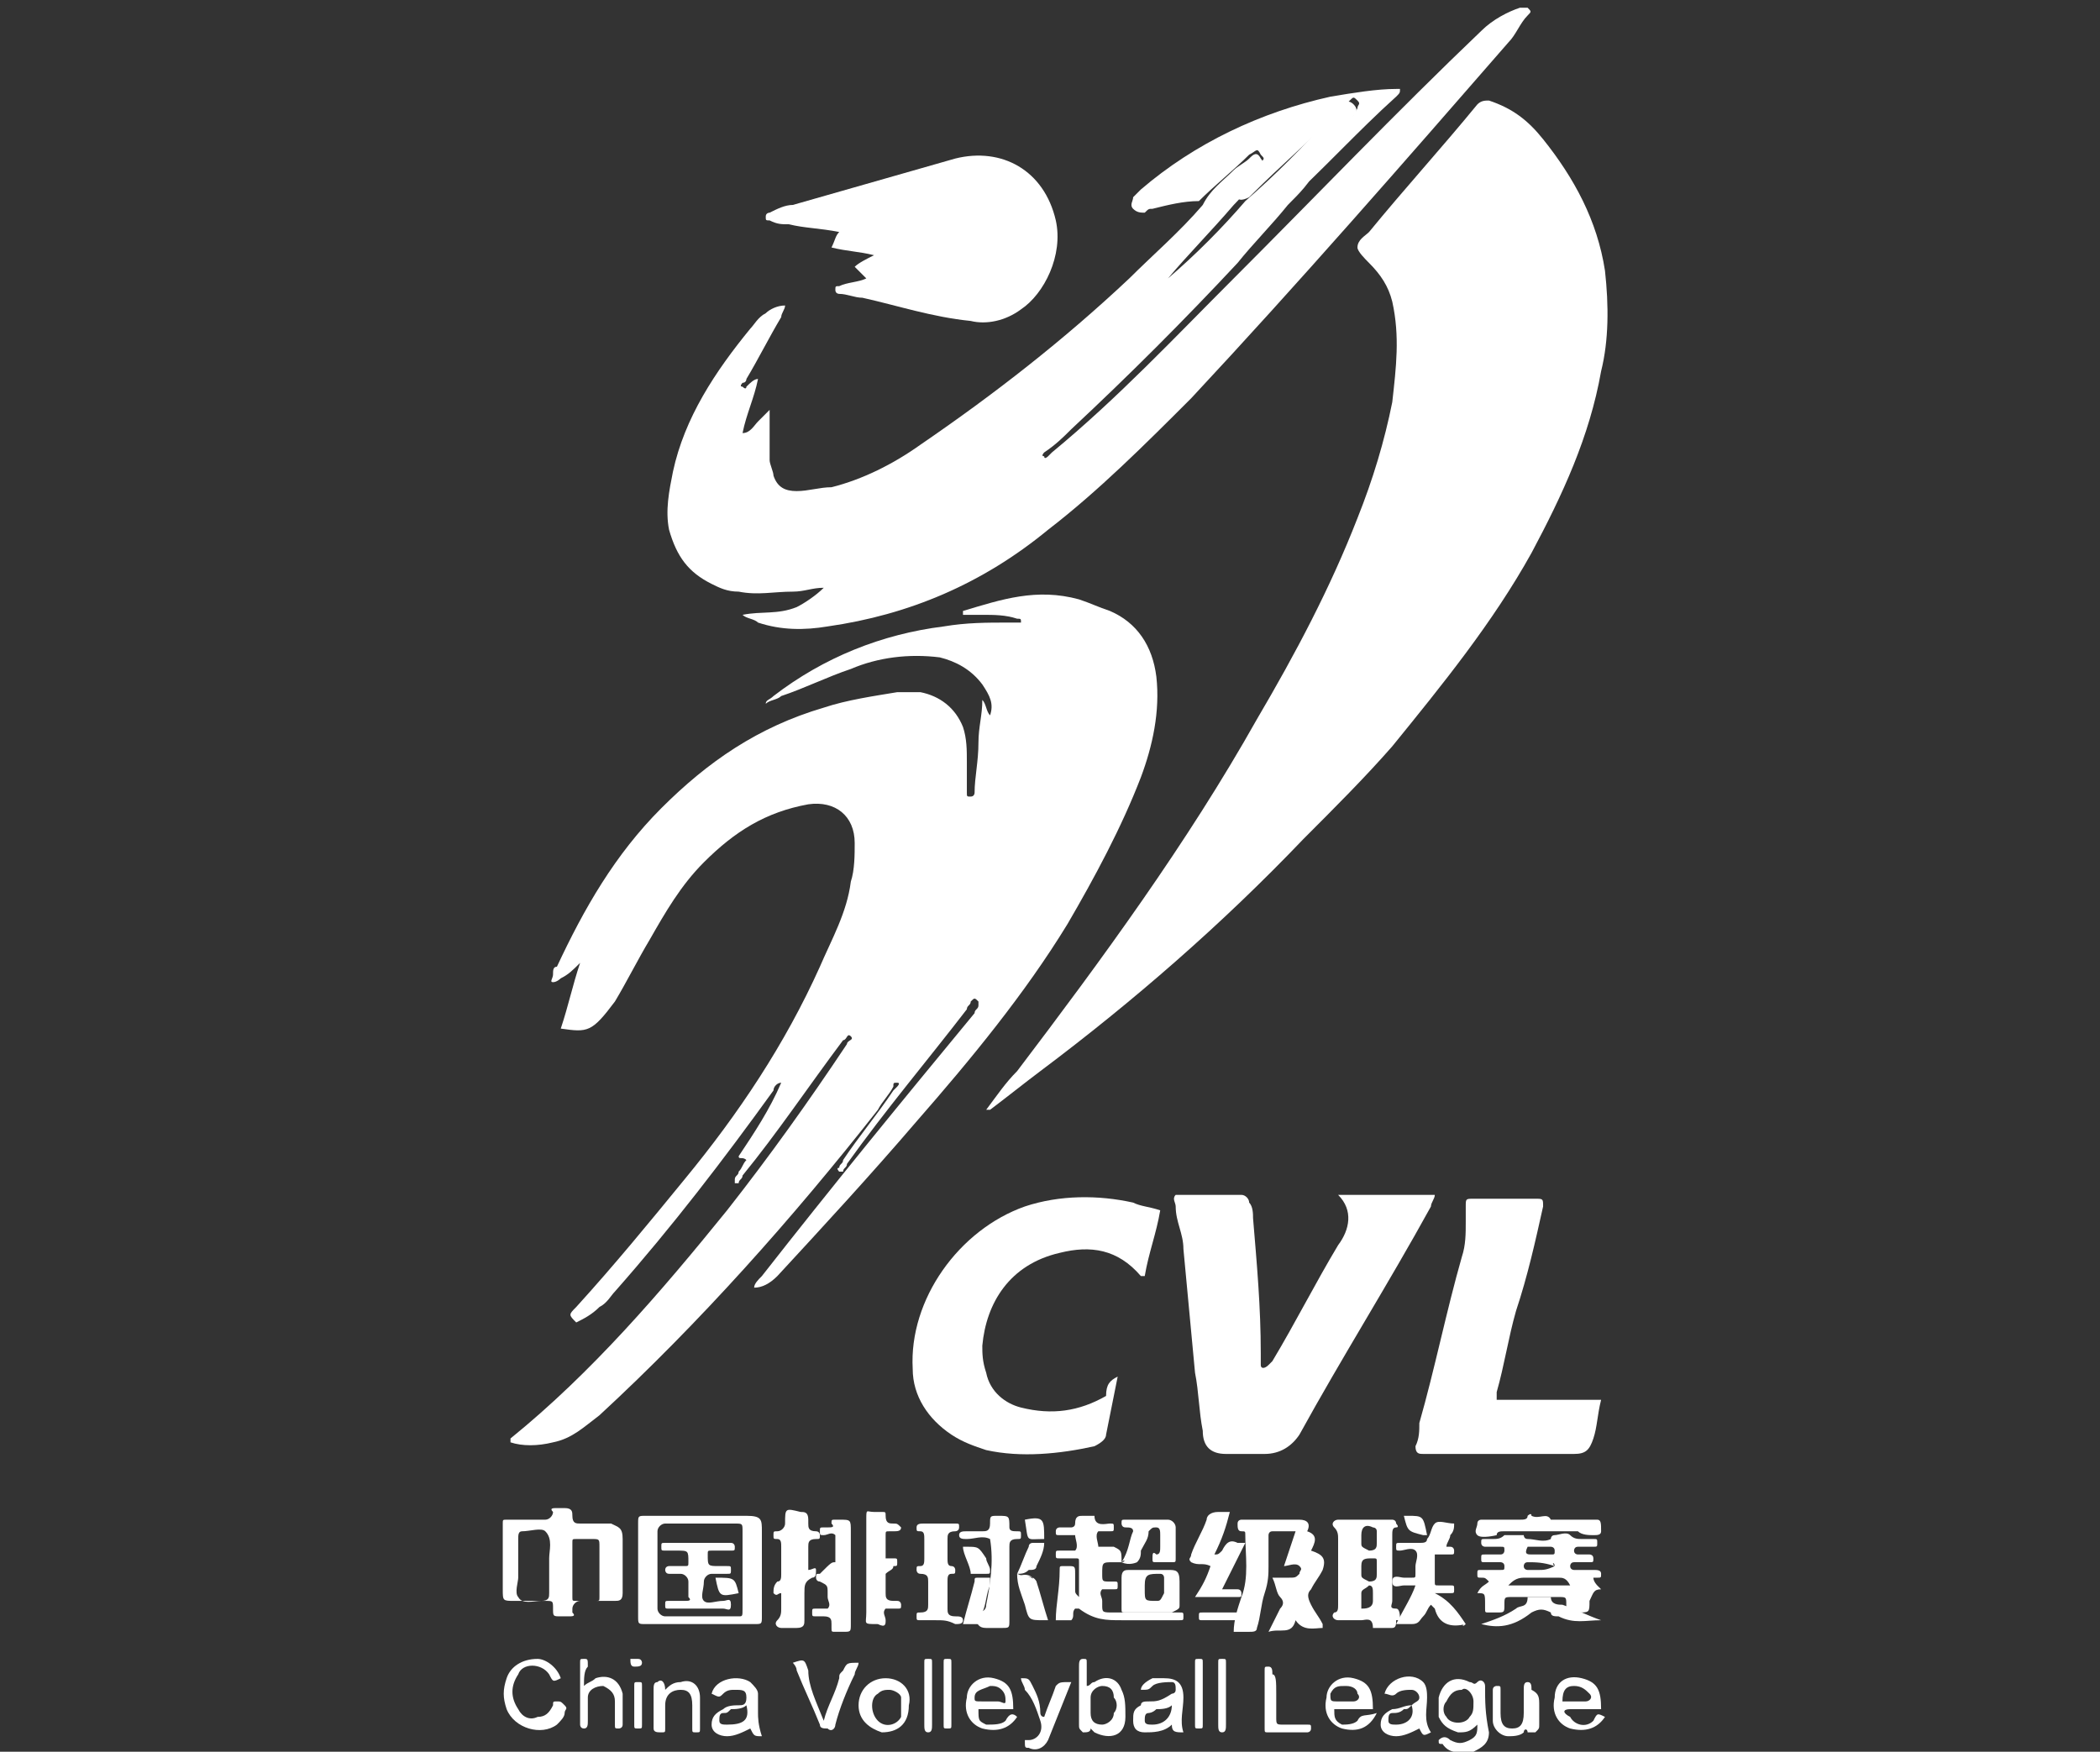 <?xml version="1.0" encoding="utf-8"?>
<!-- Generator: Adobe Illustrator 21.0.0, SVG Export Plug-In . SVG Version: 6.00 Build 0)  -->
<svg version="1.1" id="Layer_1" xmlns="http://www.w3.org/2000/svg" xmlns:xlink="http://www.w3.org/1999/xlink" x="0px" y="0px"
	 viewBox="0 0 54.3 45.3" style="enable-background:new 0 0 54.3 45.3;" xml:space="preserve">
<rect x="0" y="0" width="54.3" height="45.3" fill="#333333" stroke="none"/>
<style type="text/css">
	.st0{fill:#FFFFFF;}
	.st1{fill:none;}
</style>
<title>logo_03</title>
<g>
	<path class="st0" d="M14.5,26.6c0.2-0.6,0.3-1.1,0.5-1.7c-0.2,0.2-0.3,0.3-0.5,0.4c0,0-0.1,0.1-0.2,0.1c-0.1,0,0-0.1,0-0.2
		c0-0.1,0-0.2,0.1-0.2c0.7-1.5,1.5-2.9,2.7-4.1c1.2-1.2,2.5-2.1,4.2-2.6c0.6-0.2,1.3-0.3,1.9-0.4c0.2,0,0.4,0,0.6,0
		c0.5,0.1,0.9,0.4,1.1,0.9c0.1,0.3,0.1,0.6,0.1,0.9c0,0.3,0,0.5,0,0.8c0,0.1,0,0.1,0.1,0.1c0.1,0,0.1-0.1,0.1-0.1
		c0-0.4,0.1-0.8,0.1-1.3c0-0.4,0.1-0.7,0.1-1.1c0.1,0.1,0.1,0.3,0.2,0.4c0.1-0.3,0-0.5-0.2-0.8c-0.3-0.4-0.7-0.6-1.1-0.7
		c-0.8-0.1-1.6,0-2.3,0.3c-0.6,0.2-1.2,0.5-1.8,0.7c-0.1,0.1-0.3,0.1-0.4,0.2c0-0.1,0.1-0.1,0.2-0.2c1.3-1,2.8-1.6,4.4-1.8
		c0.6-0.1,1.1-0.1,1.7-0.1c0.1,0,0.1,0,0.2,0c0,0,0.1,0,0.1,0c0-0.1,0-0.1-0.1-0.1c-0.3-0.1-0.6-0.1-0.9-0.1c-0.2,0-0.3,0-0.5,0
		c0-0.1,0-0.1,0-0.1c1-0.3,1.9-0.6,3-0.3c0.3,0.1,0.5,0.2,0.8,0.3c0.7,0.3,1.1,0.9,1.2,1.7c0.1,0.9-0.1,1.8-0.4,2.6
		c-0.5,1.3-1.2,2.6-1.9,3.8c-1.1,1.8-2.5,3.5-3.9,5.1c-1.2,1.4-2.4,2.7-3.6,4c-0.2,0.2-0.4,0.3-0.6,0.3c0-0.1,0.1-0.2,0.2-0.3
		c1.8-2.3,3.6-4.5,5.5-6.8c0-0.1,0.1-0.1,0.1-0.2c0-0.1,0-0.1,0-0.1c-0.1-0.1-0.1-0.1-0.2,0c0,0.1-0.1,0.1-0.1,0.2
		c-1,1.3-2.1,2.6-3.1,4c0,0.1-0.1,0.1-0.1,0.2c0,0-0.1,0-0.1,0c0,0-0.1-0.1,0-0.1c0-0.1,0.1-0.1,0.1-0.2c0.4-0.6,0.9-1.2,1.3-1.8
		c0,0,0.1-0.1,0.1-0.1c0,0,0.1-0.1,0-0.1c-0.1,0-0.1,0-0.1,0.1c-0.1,0.2-0.3,0.4-0.4,0.6c-2.2,2.8-4.6,5.5-7.2,7.9
		c-0.4,0.3-0.7,0.6-1.2,0.7c-0.4,0.1-0.8,0.1-1.1,0c0-0.1,0-0.1,0-0.1c2.1-1.7,3.9-3.8,5.6-5.9c1.1-1.4,2.1-2.8,3.1-4.3
		c0-0.1,0.2-0.1,0.1-0.2c-0.1-0.1-0.1,0.1-0.2,0.1c-0.9,1.2-1.7,2.4-2.6,3.5c0,0.1-0.1,0.1-0.1,0.2c0,0-0.1,0-0.1,0c0,0,0-0.1,0-0.1
		c0-0.1,0.1-0.1,0.1-0.2c0.1-0.1,0.1-0.2,0.2-0.3c-0.1-0.1-0.2,0-0.2-0.1c0.4-0.6,0.8-1.2,1.1-1.9c-0.1,0-0.2,0.1-0.2,0.2
		c-1.3,1.8-2.6,3.5-4.1,5.2c-0.1,0.1-0.2,0.3-0.4,0.4c-0.2,0.2-0.4,0.3-0.6,0.4c-0.2-0.2-0.2-0.2,0-0.4c1-1.1,1.9-2.2,2.8-3.3
		c1.4-1.7,2.6-3.5,3.5-5.5c0.3-0.7,0.7-1.4,0.8-2.2c0.1-0.3,0.1-0.7,0.1-1c0-0.7-0.5-1.1-1.2-1c-1.1,0.2-1.9,0.7-2.7,1.5
		c-0.6,0.6-1,1.3-1.4,2c-0.3,0.5-0.6,1.1-0.9,1.6C15.3,26.7,15.2,26.7,14.5,26.6z"/>
	<path class="st0" d="M25.5,28.7c0.3-0.4,0.5-0.7,0.8-1c2.2-2.9,4.4-5.9,6.2-9.1c1-1.7,1.9-3.4,2.6-5.2c0.4-1,0.7-2,0.9-3
		c0.1-0.9,0.2-1.7,0-2.6c-0.1-0.4-0.3-0.7-0.6-1c-0.1-0.1-0.3-0.3-0.3-0.4c0-0.2,0.2-0.3,0.3-0.4c0.9-1.1,1.9-2.2,2.8-3.3
		c0.1-0.1,0.2-0.1,0.3-0.1c0.6,0.2,1,0.5,1.4,1c0.8,1,1.4,2.1,1.6,3.4c0.1,0.9,0.1,1.8-0.1,2.6c-0.3,1.7-1,3.2-1.8,4.7
		c-1,1.8-2.3,3.4-3.6,5c-0.7,0.8-1.5,1.6-2.3,2.4c-2.1,2.2-4.4,4.2-6.8,6c-0.4,0.3-0.9,0.7-1.3,1C25.6,28.7,25.6,28.7,25.5,28.7z"/>
	<path class="st0" d="M33.3,5.3c-0.4,0.5-0.9,1-1.3,1.5c-1.4,1.5-2.8,2.9-4.3,4.3c-0.2,0.2-0.4,0.4-0.7,0.6c0,0-0.1,0.1,0,0.1
		c0,0.1,0.1,0,0.1,0c0,0,0.1-0.1,0.1-0.1c1.7-1.4,3.2-3,4.7-4.5c2.1-2.1,4.2-4.3,6.4-6.4c0.3-0.3,0.7-0.5,1-0.6c0.1,0,0.1,0,0.2,0
		c0.1,0.1,0.1,0.1,0,0.2c-0.2,0.2-0.3,0.5-0.5,0.7c-2.7,3.1-5.4,6.2-8.2,9.2c-1.2,1.2-2.4,2.4-3.7,3.4c-1.7,1.4-3.6,2.2-5.7,2.5
		c-0.6,0.1-1.2,0.1-1.8-0.1c-0.1-0.1-0.3-0.1-0.4-0.2c0.5-0.1,0.9,0,1.4-0.2c0.2-0.1,0.5-0.3,0.7-0.5c-0.3,0-0.5,0.1-0.8,0.1
		c-0.5,0-0.9,0.1-1.4,0c-0.3,0-0.5-0.1-0.7-0.2c-0.6-0.3-0.9-0.7-1.1-1.4c-0.1-0.5,0-1,0.1-1.5c0.3-1.4,1.1-2.6,2-3.7
		c0.1-0.1,0.2-0.3,0.4-0.4c0.1-0.1,0.3-0.2,0.5-0.2c0,0.1-0.1,0.2-0.1,0.3c-0.3,0.5-0.6,1.1-0.9,1.6c0,0,0,0.1-0.1,0.1
		c0,0-0.1,0.1,0,0.1c0.1,0.1,0.1,0,0.1,0c0.1-0.1,0.2-0.2,0.3-0.2c-0.1,0.5-0.3,0.9-0.4,1.4c0.2,0,0.3-0.2,0.4-0.3
		c0.1-0.1,0.2-0.2,0.3-0.3c0,0.2,0,0.3,0,0.4c0,0.3,0,0.6,0,0.9c0,0.1,0.1,0.3,0.1,0.4c0.1,0.3,0.3,0.4,0.6,0.4
		c0.3,0,0.6-0.1,0.9-0.1c0.8-0.2,1.6-0.6,2.3-1.1c1.9-1.3,3.7-2.7,5.4-4.3c0.6-0.6,1.3-1.2,1.9-1.9c0.2-0.4,0.5-0.6,0.8-0.9
		c0.1-0.1,0.3-0.2,0.4-0.3c0.1-0.1,0.2-0.2,0.3,0c0.1,0.1,0.1,0.3,0,0.4c-0.2,0.2-0.4,0.5-0.7,0.8c-0.6,0.7-1.2,1.3-1.7,1.9
		c0.7-0.6,1.4-1.3,2-2c0.8-0.7,1.5-1.4,2.2-2.2c0.1-0.1,0.2-0.2,0.3-0.3c0.1-0.1,0.2-0.1,0.3,0c0.1,0.1,0.1,0.2,0,0.3
		c-0.3,0.5-0.7,1-1,1.4C33.9,4.7,33.6,5,33.3,5.3z"/>
	<path class="st0" d="M30.4,30.9c0.6,0,1.2,0,1.7,0c0.1,0,0.2,0.1,0.2,0.2c0.1,0.1,0.1,0.3,0.1,0.4c0.1,1.2,0.2,2.3,0.2,3.5
		c0,0.1,0,0.2,0,0.3c0,0.1,0.1,0.1,0.2,0c0,0,0.1-0.1,0.1-0.1c0.6-1,1.1-2,1.7-3c0.3-0.4,0.4-0.9,0-1.3c0.9,0,1.7,0,2.5,0
		c0,0.1-0.1,0.2-0.1,0.3c-1.1,2-2.3,3.9-3.4,5.9c-0.2,0.3-0.5,0.5-0.9,0.5c-0.3,0-0.7,0-1,0c-0.4,0-0.6-0.2-0.6-0.6
		c-0.1-0.5-0.1-1-0.2-1.5c-0.1-1.1-0.2-2.1-0.3-3.2c0-0.4-0.2-0.7-0.2-1.1C30.4,31.1,30.3,31,30.4,30.9z"/>
	<path class="st0" d="M21.5,6.4c0.1-0.2,0.1-0.3,0.2-0.4c-0.5-0.1-0.9-0.1-1.3-0.2c-0.2,0-0.3,0-0.5-0.1c-0.1,0-0.1,0-0.1-0.1
		c0-0.1,0.1-0.1,0.1-0.1c0.2-0.1,0.4-0.2,0.6-0.2c1.4-0.4,2.8-0.8,4.2-1.2c1.2-0.3,2.3,0.3,2.6,1.6c0.2,0.9-0.3,1.9-0.9,2.3
		c-0.4,0.3-0.9,0.4-1.3,0.3c-1-0.1-1.9-0.4-2.8-0.6c-0.2,0-0.4-0.1-0.6-0.1c0,0-0.1,0-0.1-0.1c0-0.1,0-0.1,0.1-0.1
		c0.2-0.1,0.5-0.1,0.7-0.2c-0.1-0.1-0.2-0.2-0.3-0.3c0.1-0.1,0.3-0.2,0.5-0.3C22.2,6.5,21.9,6.5,21.5,6.4z"/>
	<path class="st0" d="M28.9,35.6c-0.1,0.5-0.2,1-0.3,1.5c0,0.1-0.1,0.2-0.3,0.3c-0.9,0.2-1.9,0.3-2.8,0.1c-0.3-0.1-0.6-0.2-0.9-0.4
		c-0.6-0.4-1-1-1-1.7c-0.1-1.8,1.2-3.6,2.9-4.2c0.9-0.3,1.9-0.3,2.8-0.1c0.2,0.1,0.4,0.1,0.7,0.2c-0.1,0.6-0.3,1.1-0.4,1.7
		c0,0-0.1,0-0.1,0c-0.6-0.7-1.3-0.8-2.1-0.6c-1.3,0.3-1.9,1.3-2,2.4c0,0.2,0,0.4,0.1,0.7c0.1,0.5,0.5,0.8,0.9,0.9
		c0.8,0.2,1.5,0.1,2.2-0.3C28.6,35.8,28.7,35.7,28.9,35.6z"/>
	<path class="st0" d="M38.7,36.2c0.9,0,1.8,0,2.7,0c-0.1,0.4-0.1,0.7-0.2,1c-0.1,0.3-0.2,0.4-0.5,0.4c-1.3,0-2.5,0-3.8,0
		c0,0-0.1,0-0.1,0c-0.1,0-0.2,0-0.2-0.2c0.1-0.2,0.1-0.4,0.1-0.6c0.4-1.4,0.7-2.9,1.1-4.3c0.1-0.3,0.1-0.6,0.1-0.9
		c0-0.1,0-0.3,0-0.4c0-0.2,0-0.2,0.2-0.2c0,0,0.1,0,0.1,0c0.5,0,1,0,1.5,0c0.2,0,0.2,0,0.2,0.2c-0.2,0.9-0.4,1.8-0.7,2.7
		c-0.2,0.7-0.3,1.4-0.5,2.1C38.7,36,38.7,36.1,38.7,36.2z"/>
	<path class="st0" d="M31.9,5c0.2-0.3,0.5-0.5,0.7-0.8c0.1-0.1,0.1-0.1,0-0.2c-0.1-0.2-0.1-0.1-0.3,0c-0.4,0.4-0.9,0.8-1.3,1.2
		c-0.4,0-0.8,0.1-1.2,0.2c-0.1,0-0.1,0-0.2,0.1c-0.1,0-0.2,0-0.3-0.1c-0.1-0.1,0-0.2,0-0.3c0.1-0.1,0.1-0.1,0.2-0.2
		c1.4-1.2,3.1-2,4.9-2.4c0.6-0.1,1.2-0.2,1.7-0.2c0,0,0.1,0,0.1,0c0,0.1,0,0.1-0.1,0.2c-1,0.9-1.9,1.9-2.9,2.8c0,0-0.1,0.1-0.2,0.1
		c0.5-0.6,0.9-1.2,1.4-1.8C34.8,3.3,35,3,35.1,2.8c0-0.1,0.1-0.1,0-0.2c-0.1-0.1-0.1-0.1-0.2,0c-0.1,0.1-0.3,0.3-0.4,0.4
		c-0.7,0.7-1.4,1.3-2.1,2c0,0-0.1,0.1-0.1,0.1C32.1,5.2,32,5.2,31.9,5z"/>
	<path class="st0" d="M33.9,40.1c0.3,0.1,0.4,0.2,0.3,0.5c-0.1,0.2-0.2,0.3-0.3,0.5c-0.1,0.1-0.1,0.2,0,0.4c0.1,0.2,0.2,0.3,0.3,0.5
		c0,0,0,0,0,0.1c-0.2,0-0.5,0.1-0.7-0.2c-0.1,0.4-0.4,0.2-0.7,0.3c0.1-0.2,0.2-0.4,0.3-0.6c0.1-0.1,0.1-0.2,0-0.3
		c-0.1-0.1-0.1-0.3-0.2-0.5c0.2,0,0.3,0,0.4,0c0.2,0,0.2,0,0.3-0.1c0-0.1,0.1-0.1,0-0.2c-0.1-0.1-0.3,0-0.4,0
		c0.1-0.3,0.2-0.6,0.3-0.9c-0.2,0-0.4,0-0.6,0c-0.1,0-0.1,0.1-0.1,0.1c0,0.3,0,0.5,0,0.8c0,0.2,0,0.4-0.1,0.7
		c-0.1,0.3-0.1,0.6-0.2,0.9c0,0.1-0.1,0.1-0.2,0.1c-0.1,0-0.2,0-0.4,0c0-0.3,0.1-0.6,0.2-0.9c0.2-0.5,0.1-1.1,0.1-1.6
		c0-0.1,0-0.1-0.1-0.1c-0.1,0-0.1-0.1-0.1-0.2c0-0.1,0.1-0.1,0.1-0.1c0.5,0,1,0,1.5,0c0.2,0,0.3,0.1,0.2,0.3
		C34.1,39.7,34,39.9,33.9,40.1z"/>
	<path class="st0" d="M29,40.4c-0.1,0-0.1,0-0.2,0c-0.3,0-0.3,0-0.3,0.3c0,0.2,0,0.2,0.2,0.2c0,0,0.1,0,0.1,0c0.1,0,0.1,0,0.1,0.1
		c0,0.1,0,0.1-0.1,0.1c-0.1,0-0.2,0-0.3,0c-0.1,0.1,0,0.2,0,0.3c0,0,0,0.1,0,0.1c0,0.2,0,0.2,0.3,0.2c0.5,0,1,0,1.5,0
		c0.1,0,0.1,0,0.2,0c0.1,0,0.1,0,0.1,0.1c0,0.1,0,0.1-0.1,0.1c-0.4,0-0.8,0-1.2,0c-0.1,0-0.2,0-0.3,0c-0.4,0-0.7,0-1.1-0.3
		c0,0-0.1,0-0.1,0c0,0,0,0,0,0c-0.1,0.1,0,0.2-0.1,0.3c0,0-0.2,0-0.4,0c0-0.4,0.1-0.8,0.1-1.3c0-0.1,0-0.1,0.1-0.1c0,0,0.1,0,0.1,0
		c0.2,0,0.2,0,0.2,0.2c0,0.1,0,0.3,0,0.4c0,0.1,0,0.1,0.1,0.2c0-0.3,0-0.6,0-0.9c0-0.1,0-0.1-0.1-0.1c-0.1,0-0.3,0-0.4,0
		c-0.1,0-0.1,0-0.1-0.1c0-0.1,0-0.1,0.1-0.1c0.1,0,0.1,0,0.2,0c0.1,0,0.2,0,0.2,0c0.1-0.1,0-0.3,0-0.4c0,0-0.1,0-0.1,0
		c-0.1,0-0.2,0-0.3,0c-0.1,0-0.1,0-0.1-0.1c0-0.1,0.1-0.1,0.1-0.1c0.1,0,0.2,0,0.3,0c0,0,0.1,0,0.1-0.1c0-0.2,0.1-0.2,0.2-0.2
		c0.1,0,0.1,0,0.2,0c0,0,0.1,0,0.1,0c0,0.3,0.3,0.2,0.4,0.2c0.1,0,0.1,0,0.1,0.1c0,0.1,0,0.1-0.1,0.1c0,0-0.1,0-0.1,0
		c-0.1,0-0.2,0-0.2,0c-0.1,0.1,0,0.3,0,0.4c0,0,0.1,0,0.1,0c0.1,0,0.2,0,0.3,0C29,40.1,29,40.1,29,40.4C29,40.4,29,40.4,29,40.4z"/>
	<path class="st0" d="M37.9,42C37.8,42,37.8,42.1,37.9,42c-0.4,0.1-0.7,0-0.8-0.4c0,0,0,0-0.1-0.1c-0.1,0.1-0.1,0.2-0.2,0.3
		c-0.1,0.1-0.1,0.2-0.3,0.2c-0.1,0-0.2,0-0.4,0c0.2-0.4,0.4-0.7,0.5-1c-0.1,0-0.2,0-0.3,0c-0.1,0-0.3,0.1-0.3-0.1
		c0-0.2,0.2-0.1,0.3-0.1c0.1,0,0.1,0,0.2,0c0.1,0,0.1,0,0.1-0.1c0-0.1,0-0.1,0-0.2c0-0.1,0.1-0.3,0-0.4c-0.1-0.1-0.3,0-0.4,0
		c-0.1,0-0.1,0-0.1-0.1c0-0.1,0-0.1,0.1-0.1c0.2,0,0.4,0,0.5,0c0.1,0,0.2,0,0.2-0.1c0,0,0,0,0,0c0.1-0.1,0.1-0.3,0.2-0.4
		c0.1-0.1,0.3,0,0.5,0c0,0.1,0,0.2-0.1,0.3c0,0.1-0.1,0.2-0.1,0.3c0,0,0.1,0,0.1,0c0.1,0,0.1,0.1,0.1,0.1c0,0.1,0,0.1-0.1,0.1
		c-0.1,0-0.3,0-0.4,0c0,0.2,0,0.5,0,0.7c0,0.1,0,0.1,0.1,0.1c0.1,0,0.2,0,0.3,0c0.1,0,0.1,0,0.1,0.1c0,0.1,0,0.1-0.1,0.1
		c-0.1,0-0.3,0-0.4,0C37.5,41.4,37.7,41.7,37.9,42z"/>
	<path class="st0" d="M20.9,40.6C20.9,40.6,20.9,40.7,20.9,40.6c0.1,0,0.2-0.1,0.2,0c0,0.1,0,0.2-0.1,0.2c-0.2,0.1-0.2,0.2-0.2,0.4
		c0,0.2,0,0.4,0,0.7c0,0.1,0,0.2-0.2,0.2c-0.1,0-0.2,0-0.4,0c-0.1,0-0.2-0.1-0.1-0.2c0.1-0.1,0.1-0.2,0.1-0.3c0-0.1,0-0.2,0-0.4
		c-0.1,0-0.1,0.1-0.2,0c0-0.1,0-0.2,0.1-0.3c0.1,0,0.1-0.1,0.1-0.2c0-0.2,0-0.4,0-0.7c0-0.1,0-0.2-0.1-0.2c-0.1,0-0.1,0-0.1-0.1
		c0-0.1,0-0.1,0.1-0.1c0.1,0,0.2-0.1,0.2-0.2c0-0.4,0-0.4,0.4-0.3c0.1,0,0.2,0,0.2,0.2c0,0,0,0.1,0,0.1c0,0.1,0,0.2,0.2,0.2
		c0.1,0,0.1,0.1,0.1,0.1c0,0.1,0,0.1-0.1,0.1c-0.2,0-0.2,0.1-0.2,0.2C20.9,40.3,20.9,40.5,20.9,40.6z"/>
	<path class="st0" d="M25.6,39.8c-0.2-0.1-0.4,0-0.6,0c-0.1,0-0.2,0-0.2-0.1c0-0.1,0.1-0.1,0.2-0.1c0.1,0,0.3,0,0.4,0
		c0.1,0,0.2,0,0.2-0.2c0-0.2,0-0.2,0.2-0.2c0.3,0,0.3,0,0.3,0.3c0,0.1,0.1,0.1,0.2,0.1c0.1,0,0.1,0,0.1,0.1c0,0.1,0,0.1-0.1,0.1
		c-0.2,0-0.2,0.1-0.2,0.2c0,0.6,0,1.2,0,1.9c0,0.2,0,0.2-0.2,0.2c-0.1,0-0.2,0-0.4,0c-0.2,0-0.2-0.1-0.3-0.2c-0.1-0.1-0.1-0.1,0-0.2
		c0.1,0,0.3,0,0.3-0.2C25.6,41,25.7,40.4,25.6,39.8z"/>
	<path class="st0" d="M21.6,40.4c0-0.1,0-0.3,0-0.4c0-0.1,0-0.2,0-0.3c-0.1-0.1-0.2,0-0.3,0c-0.1,0-0.1,0-0.1-0.1
		c0-0.1,0-0.1,0.1-0.1c0,0,0.1,0,0.1,0c0.1,0,0.2,0,0.1-0.1c0-0.1,0-0.1,0.1-0.1c0,0,0.1,0,0.1,0c0.3,0,0.3,0,0.3,0.3
		c0,0.8,0,1.6,0,2.4c0,0.2,0,0.2-0.2,0.2c-0.1,0-0.1,0-0.2,0c-0.1,0-0.1,0-0.1-0.1c0,0,0-0.1,0-0.1c0-0.1,0-0.2-0.2-0.2
		c-0.1,0-0.1,0-0.2,0c-0.1,0-0.1,0-0.1-0.1c0-0.1,0-0.1,0.1-0.1c0,0,0,0,0,0c0.1,0,0.2,0,0.3,0c0.1-0.1,0-0.2,0-0.3c0,0,0-0.1,0-0.1
		c0-0.2,0-0.2-0.2-0.3c-0.1,0-0.1-0.1-0.1-0.1c0-0.1,0-0.1,0.1-0.1C21.5,40.4,21.5,40.4,21.6,40.4z"/>
	<path class="st0" d="M22.9,40.7c0,0.2,0,0.4,0,0.5c0,0.1,0,0.2,0.2,0.2c0,0,0.1,0,0.1,0c0.1,0,0.1,0.1,0.1,0.1c0,0.1,0,0.1-0.1,0.1
		c0,0,0,0,0,0c-0.1,0-0.2,0-0.3,0c-0.1,0.1,0,0.2,0,0.3c0,0.1,0,0.2-0.2,0.1c0,0,0,0,0,0c-0.4,0-0.3,0-0.3-0.3c0-0.8,0-1.6,0-2.4
		c0-0.3,0-0.2,0.2-0.2c0.1,0,0.1,0,0.2,0c0.1,0,0.1,0,0.1,0.1c0,0.2,0.1,0.2,0.2,0.2c0.1,0,0.1,0,0.2,0.1c0,0.1-0.1,0.1-0.2,0.1
		c0,0-0.1,0-0.1,0c-0.1,0-0.1,0-0.1,0.1c0,0.2,0,0.4,0,0.6c0.1,0,0.2,0,0.2,0c0.1,0,0.1,0,0.1,0.1c0,0.1,0,0.1-0.1,0.1
		C23.1,40.6,23,40.6,22.9,40.7z"/>
	<path class="st0" d="M24.2,41.9c-0.1,0-0.3,0-0.4,0c-0.1,0-0.1,0-0.1-0.1c0-0.1,0-0.1,0.1-0.1c0.2,0,0.2-0.1,0.2-0.2
		c0-0.2,0-0.4,0-0.6c0-0.1,0-0.2-0.2-0.2c-0.1,0-0.1-0.1-0.1-0.1c0-0.1,0-0.1,0.1-0.1c0.1,0,0.1-0.1,0.1-0.2c0-0.2,0-0.3,0-0.5
		c0-0.1,0-0.2-0.1-0.2c-0.1,0-0.1,0-0.1-0.1c0-0.1,0.1-0.1,0.2-0.1c0.3,0,0.5,0,0.8,0c0.1,0,0.1,0,0.1,0.1c0,0.1-0.1,0.1-0.1,0.1
		c-0.2,0-0.2,0.1-0.2,0.2c0,0.2,0,0.3,0,0.5c0,0.1,0,0.2,0.1,0.2c0.1,0,0.1,0.1,0.1,0.1c0,0.1,0,0.1-0.1,0.1c-0.1,0-0.1,0.1-0.1,0.2
		c0,0.2,0,0.4,0,0.7c0,0.1,0,0.2,0.2,0.2c0.1,0,0.2,0,0.2,0.1c0,0.1-0.1,0.1-0.2,0.1C24.5,41.9,24.4,41.9,24.2,41.9z"/>
	<path class="st0" d="M31.4,40.2c0.1,0,0.1,0,0.2-0.1c0.1-0.2,0.2-0.3,0.4-0.2c0.1,0,0.1,0,0.2,0c-0.2,0.4-0.4,0.8-0.6,1.2
		c0.2,0,0.3,0,0.4,0c0.1,0,0.1,0.1,0.1,0.1c0,0.1,0,0.1-0.1,0.1c-0.3,0-0.7,0-1.1,0c0.2-0.3,0.3-0.5,0.4-0.8c-0.2-0.1-0.3,0-0.5-0.1
		c-0.1-0.1,0-0.1,0-0.2c0.1-0.3,0.3-0.6,0.4-0.9c0-0.1,0.1-0.2,0.3-0.2c0.1,0,0.2,0,0.3,0C31.7,39.5,31.6,39.8,31.4,40.2z"/>
	<path class="st0" d="M29,40.4C29.1,40.4,29.1,40.3,29,40.4c0.2-0.3,0.2-0.6,0.3-0.8c0-0.1-0.1-0.1-0.2-0.1c-0.1,0-0.1-0.1-0.1-0.1
		c0-0.1,0-0.1,0.1-0.1c0.4,0,0.8,0,1.1,0c0.1,0,0.2,0.1,0.2,0.2c0,0.3,0,0.5,0,0.8c0,0.1,0,0.1-0.1,0.1c-0.1,0-0.3,0-0.4,0
		c-0.1,0-0.1,0-0.1-0.1c0-0.1,0-0.2,0.1-0.1c0.1,0,0.1-0.1,0.1-0.2c0-0.1,0-0.2,0-0.3c0-0.1,0-0.2-0.1-0.2c-0.1,0-0.1,0-0.2,0.1
		c0,0.2-0.1,0.3-0.2,0.5c0,0.1,0,0.2-0.1,0.3C29.4,40.4,29.2,40.5,29,40.4C29,40.4,29,40.4,29,40.4C29,40.4,29,40.4,29,40.4z"/>
	<path class="st0" d="M14.5,43.4c-0.2,0.1-0.2,0.1-0.3-0.1c-0.2-0.3-0.7-0.3-0.8,0c-0.2,0.3-0.2,0.6,0,0.9c0.1,0.2,0.3,0.3,0.5,0.2
		c0.2,0,0.3-0.1,0.4-0.3c0-0.1,0-0.1,0.1-0.1c0.1,0,0.1,0,0.2,0.1c0.1,0.1,0,0.1,0,0.2c0,0.1-0.1,0.2-0.2,0.3
		c-0.4,0.3-1.1,0.1-1.3-0.4c-0.1-0.3-0.1-0.5,0-0.8c0.1-0.3,0.4-0.5,0.8-0.5C14.1,42.9,14.4,43.1,14.5,43.4z"/>
	<path class="st0" d="M38.3,42c0.3-0.1,0.6-0.2,0.9-0.4c0.1-0.1,0.3,0,0.3-0.3c0,0,0,0,0.1,0c0.1,0,0.3,0,0.4,0c0,0,0.1,0,0.1,0
		c0,0.2,0.2,0.2,0.3,0.2c0.3,0.1,0.7,0.3,1,0.4c-0.4,0-0.7,0.1-1.1-0.1c-0.1,0-0.2,0-0.2-0.1c-0.2-0.1-0.3-0.1-0.5,0
		C39.1,42.1,38.7,42.1,38.3,42z"/>
	<path class="st0" d="M21.3,44.5c0.1-0.4,0.3-0.7,0.4-1.1c0-0.1,0-0.1,0.1-0.2c0.1-0.2,0.1-0.2,0.4-0.2c0,0.1-0.1,0.2-0.1,0.3
		c-0.2,0.4-0.4,0.9-0.5,1.3c0,0.1-0.1,0.2-0.2,0.1c-0.1,0-0.2,0-0.2-0.1c-0.2-0.5-0.4-0.9-0.6-1.4c0-0.1-0.1-0.2-0.1-0.2
		c0.3-0.1,0.3-0.1,0.4,0.2C20.9,43.6,21.1,44,21.3,44.5C21.3,44.5,21.3,44.5,21.3,44.5z"/>
	<path class="st0" d="M15.1,43.6c0.1-0.1,0.2-0.1,0.3-0.2c0.3-0.1,0.6,0,0.7,0.4c0,0.3,0,0.5,0,0.8c0,0.1-0.1,0.1-0.1,0.1
		c-0.1,0-0.1,0-0.1-0.1c0-0.2,0-0.4,0-0.6c0-0.2-0.1-0.3-0.3-0.4c-0.2,0-0.4,0.1-0.4,0.3c0,0.2,0,0.4,0,0.6c0,0.1,0,0.2-0.1,0.2
		c-0.1,0-0.1-0.1-0.1-0.1c0-0.5,0-1,0-1.6c0-0.1,0-0.1,0.1-0.1c0.1,0,0.1,0,0.1,0.2C15.1,43.2,15.1,43.4,15.1,43.6z"/>
	<path class="st0" d="M38.9,39.3c0.1,0,0.3,0,0.4,0c0.1,0,0.2,0,0.2-0.1c0,0,0.1-0.1,0.1,0c0.2,0.1,0.4-0.1,0.5,0.1c0,0,0.1,0,0.2,0
		c0.3,0,0.5,0,0.8,0c0.1,0,0.1,0,0.2,0c0.1,0,0.1,0.1,0.1,0.3c0,0.1-0.1,0.1-0.2,0.1c-0.1,0-0.3,0-0.4-0.1c0,0-0.1,0-0.2,0
		c-0.6,0-1.1,0-1.7,0c-0.1,0-0.2,0-0.2,0.1c0,0-0.4,0.1-0.5,0c-0.1-0.1,0-0.2,0-0.3c0-0.1,0.1-0.1,0.1-0.1
		C38.6,39.3,38.7,39.3,38.9,39.3z"/>
	<path class="st0" d="M39.8,44.1c0,0.2,0,0.3,0,0.5c0,0.1,0,0.1-0.1,0.2c-0.1,0-0.2,0-0.2,0c0-0.1-0.1-0.1-0.1,0
		c-0.1,0.1-0.3,0.1-0.4,0.1c-0.2,0-0.4-0.2-0.4-0.4c0-0.3,0-0.5,0-0.8c0-0.1,0.1-0.1,0.1-0.1c0.1,0,0.1,0,0.1,0.1c0,0.2,0,0.4,0,0.6
		c0,0.3,0.1,0.4,0.3,0.4c0.2,0,0.3-0.1,0.3-0.4c0-0.2,0-0.4,0-0.6c0-0.1,0-0.2,0.1-0.2c0.1,0,0.1,0.1,0.1,0.2
		C39.8,43.8,39.8,43.9,39.8,44.1z"/>
	<path class="st0" d="M27.7,43.5c-0.2,0.5-0.4,1-0.6,1.5c-0.1,0.2-0.3,0.3-0.5,0.2c-0.1,0-0.1,0-0.1-0.2c0,0,0.1,0,0.1,0
		c0.2,0,0.4-0.2,0.3-0.5c-0.1-0.3-0.2-0.6-0.4-0.8c0-0.1-0.1-0.2-0.1-0.3c0.2,0,0.2,0,0.3,0.2c0.1,0.2,0.2,0.4,0.2,0.7
		c0,0,0,0.1,0.1,0.1c0.1-0.3,0.2-0.5,0.3-0.8C27.4,43.5,27.4,43.5,27.7,43.5z"/>
	<path class="st0" d="M17.2,43.7c0.1-0.1,0.2-0.2,0.4-0.2c0.3-0.1,0.5,0.1,0.5,0.4c0,0.3,0,0.6,0,0.8c0,0.1,0,0.1-0.1,0.1
		c-0.1,0-0.1,0-0.1-0.1c0-0.2,0-0.4,0-0.6c0-0.3-0.1-0.4-0.3-0.4c-0.2,0-0.4,0.1-0.4,0.4c0,0.2,0,0.4,0,0.6c0,0.1,0,0.1-0.1,0.1
		c-0.1,0-0.2,0-0.2-0.1c0-0.3,0-0.7,0-1c0-0.1,0-0.2,0.1-0.2C17.1,43.4,17.2,43.5,17.2,43.7z"/>
	<path class="st0" d="M33,43.8c0,0.2,0,0.4,0,0.6c0,0.2,0,0.2,0.2,0.2c0.2,0,0.4,0,0.6,0c0.1,0,0.1,0,0.1,0.1c0,0.1-0.1,0.1-0.1,0.1
		c-0.3,0-0.6,0-1,0c-0.1,0-0.1,0-0.1-0.1c0-0.5,0-1,0-1.5c0-0.1,0-0.1,0.1-0.1c0.1,0,0.1,0.1,0.1,0.2C33,43.3,33,43.5,33,43.8z"/>
	<path class="st0" d="M26.8,40.9c0.1,0.3,0.2,0.7,0.3,1c0,0,0,0-0.1,0c-0.4,0-0.4,0-0.5-0.4c-0.1-0.3-0.2-0.5-0.2-0.8
		C26.5,40.8,26.6,40.7,26.8,40.9z"/>
	<path class="st0" d="M24.1,43.8c0,0.3,0,0.5,0,0.8c0,0.1,0,0.2-0.1,0.2c-0.1,0-0.1-0.1-0.1-0.2c0-0.5,0-1,0-1.6
		c0-0.1,0-0.1,0.1-0.1c0.1,0,0.1,0,0.1,0.1C24.1,43.3,24.1,43.5,24.1,43.8z"/>
	<path class="st0" d="M31.1,43.8c0,0.3,0,0.5,0,0.8c0,0.1,0,0.1-0.1,0.1c-0.1,0-0.1,0-0.1-0.1c0-0.5,0-1.1,0-1.6
		c0-0.1,0-0.1,0.1-0.1c0.1,0,0.1,0,0.1,0.1C31.1,43.3,31.1,43.6,31.1,43.8z"/>
	<path class="st0" d="M24.4,43.8c0-0.3,0-0.5,0-0.8c0-0.1,0-0.1,0.1-0.1c0.1,0,0.1,0,0.1,0.1c0,0.5,0,1.1,0,1.6c0,0.1,0,0.1-0.1,0.1
		c-0.1,0-0.1,0-0.1-0.1C24.4,44.3,24.4,44.1,24.4,43.8z"/>
	<path class="st0" d="M31.7,43.8c0,0.3,0,0.5,0,0.8c0,0.1,0,0.2-0.1,0.2c-0.1,0-0.1-0.1-0.1-0.2c0-0.5,0-1,0-1.6
		c0-0.1,0-0.1,0.1-0.1c0.1,0,0.1,0,0.1,0.1C31.7,43.3,31.7,43.5,31.7,43.8z"/>
	<path class="st0" d="M25.1,40.7c0-0.2-0.2-0.5-0.2-0.7c0,0,0.1,0,0.1,0c0.3,0,0.3,0,0.5,0.3c0,0.1,0.1,0.2,0.1,0.3
		c0,0.1,0,0.1-0.1,0.1C25.4,40.7,25.2,40.7,25.1,40.7z"/>
	<path class="st0" d="M26.3,40.7c0.1-0.2,0.2-0.5,0.3-0.7c0-0.1,0.1-0.1,0.1-0.1c0.1,0,0.2,0,0.3,0c0,0.2-0.1,0.4-0.2,0.6
		c0,0.1-0.1,0.1-0.2,0.1C26.5,40.7,26.4,40.7,26.3,40.7z"/>
	<path class="st0" d="M25.6,40.8C25.6,40.8,25.6,40.8,25.6,40.8c-0.1,0-0.2,0-0.3,0c-0.1,0-0.1,0-0.1,0.1c-0.1,0.4-0.2,0.7-0.3,1.1
		c0.2,0,0.3,0,0.4,0c0.1,0,0.1,0,0.1-0.1c0-0.1,0-0.1,0-0.2c0.1-0.2,0.1-0.5,0.2-0.7C25.6,41,25.6,40.9,25.6,40.8z"/>
	<path class="st0" d="M16.6,44.1c0,0.2,0,0.3,0,0.5c0,0.1,0,0.1-0.1,0.1c-0.1,0-0.1,0-0.1-0.1c0-0.3,0-0.7,0-1c0-0.1,0-0.1,0.1-0.1
		c0.1,0,0.1,0,0.1,0.1C16.6,43.8,16.6,43.9,16.6,44.1z"/>
	<path class="st0" d="M36.3,39.2c0,0,0.1,0,0.1,0c0.4,0,0.4,0,0.5,0.5c0,0-0.1,0-0.1,0C36.4,39.6,36.4,39.6,36.3,39.2z"/>
	<path class="st0" d="M27,39.8C27,39.8,27,39.8,27,39.8c-0.5,0-0.4,0.1-0.5-0.5c0,0,0,0,0,0C27,39.2,27,39.3,27,39.8z"/>
	<path class="st0" d="M31.5,41.9c-0.1,0-0.3,0-0.4,0c-0.1,0-0.1,0-0.1-0.1c0-0.1,0-0.1,0.1-0.1c0.3,0,0.6,0,0.9,0
		c0.1,0,0.1,0,0.1,0.1c0,0.1,0,0.1-0.1,0.1C31.8,41.9,31.6,41.9,31.5,41.9z"/>
	<path class="st0" d="M16.5,42.9c0.1,0,0.1,0.1,0.1,0.1c0,0.1-0.1,0.1-0.2,0.1c-0.1,0-0.1-0.1-0.1-0.2
		C16.3,42.9,16.4,42.9,16.5,42.9z"/>
	<path class="st0" d="M26.8,40.9c-0.1-0.2-0.3-0.1-0.5-0.1c0.1-0.1,0.3-0.1,0.4,0C26.7,40.8,26.7,40.9,26.8,40.9z"/>
	<path class="st1" d="M14.2,39.7c-0.1-0.1-0.4,0-0.6,0c-0.1,0-0.1,0-0.1,0.2c0,0.3,0,0.6,0,1c0,0.2-0.1,0.4,0,0.5
		c0.1,0.1,0.4,0,0.6,0.1c0.1,0,0.2-0.1,0.2-0.2c0-0.2,0-0.4,0-0.6c0-0.1,0-0.2,0-0.3C14.2,40.1,14.3,39.8,14.2,39.7z"/>
	<path class="st0" d="M16.1,39.8c0-0.3-0.1-0.3-0.3-0.4c-0.3,0-0.5,0-0.8,0c-0.1,0-0.2,0-0.2-0.2c0-0.1,0-0.2-0.2-0.2
		c-0.1,0-0.1,0-0.2,0c-0.1,0-0.2,0-0.1,0.1c0,0.1-0.1,0.2-0.2,0.2c-0.3,0-0.7,0-1,0c-0.1,0-0.1,0-0.1,0.1c0,0.3,0,0.6,0,0.9
		c0,0.3,0,0.5,0,0.8c0,0.3,0,0.3,0.3,0.3c0.3,0,0.5,0,0.8,0c0.2,0,0.2,0,0.2,0.2c0,0.2,0,0.2,0.2,0.2c0.1,0,0.1,0,0.2,0
		c0.1,0,0.2,0,0.1-0.1c0,0,0-0.1,0-0.1c0-0.1,0.1-0.2,0.2-0.2c0.3,0,0.6,0,0.9,0c0.1,0,0.2,0,0.2-0.2C16.1,40.9,16.1,40.4,16.1,39.8
		z M14.2,40.3c0,0.1,0,0.2,0,0.3c0,0.2,0,0.4,0,0.6c0,0.1,0,0.2-0.2,0.2c-0.2,0-0.5,0.1-0.6-0.1c-0.1-0.1,0-0.4,0-0.5
		c0-0.3,0-0.6,0-1c0-0.1,0-0.2,0.1-0.2c0.2,0,0.5-0.1,0.6,0C14.3,39.8,14.2,40.1,14.2,40.3z M15.4,41.4c-0.2,0-0.3,0-0.5,0
		c-0.1,0-0.1,0-0.1-0.1c0-0.5,0-1,0-1.4c0-0.1,0-0.1,0.1-0.1c0.1,0,0.3,0,0.4,0c0.2,0,0.2,0,0.2,0.2c0,0.2,0,0.4,0,0.6
		c0,0.2,0,0.5,0,0.7C15.5,41.4,15.5,41.4,15.4,41.4z"/>
	<path class="st0" d="M41.4,41.1C41.3,41,41.3,41,41.3,41c0,0-0.1-0.1-0.1-0.2c0,0,0.1,0,0.1,0c0.1,0,0.1,0,0.1-0.1
		c0-0.1-0.1-0.1-0.2-0.1c-0.2,0-0.3,0-0.5,0c0,0-0.1,0-0.1-0.1c0,0,0-0.1,0.1-0.1c0.1,0,0.2,0,0.4,0c0.1,0,0.1,0,0.1-0.1
		c0-0.1-0.1-0.1-0.1-0.1c-0.1,0-0.2,0-0.3,0c0,0-0.1,0-0.1-0.1c0,0,0-0.1,0.1-0.1c0.1,0,0.3,0,0.4,0c0.1,0,0.1,0,0.1-0.1
		c0-0.1,0-0.1-0.1-0.1c-0.1,0-0.2,0-0.3,0c-0.1,0-0.2,0-0.3-0.1c-0.1-0.1-0.3,0-0.4,0c-0.1,0-0.1,0.1-0.1,0.1c-0.2,0.1-0.4,0-0.6,0
		c-0.1,0-0.1-0.1-0.1-0.1l0,0h0c-0.1,0-0.3,0-0.4,0c0,0-0.1,0-0.1,0c-0.1,0.1-0.2,0.1-0.3,0.1c-0.1,0-0.1,0-0.2,0
		c-0.1,0-0.1,0-0.1,0.1c0,0.1,0.1,0.1,0.1,0.1c0.1,0,0.3,0,0.4,0c0.1,0,0.1,0,0.1,0.1c0,0,0,0.1-0.1,0.1c-0.1,0-0.2,0-0.4,0
		c-0.1,0-0.1,0-0.1,0.1c0,0.1,0,0.1,0.1,0.1c0.1,0,0.2,0,0.4,0c0,0,0.1,0,0.1,0.1c0,0.1,0,0.1-0.1,0.1c-0.2,0-0.3,0-0.5,0
		c-0.1,0-0.1,0-0.1,0.1c0,0.1,0,0.1,0.1,0.1c0.1,0,0.1,0,0.2,0.1c-0.1,0.1-0.2,0.1-0.3,0.3c0.2,0,0.2,0,0.2,0.3c0,0,0,0.1,0,0.1
		c0,0.1,0,0.1,0.1,0.1c0.1,0,0.1,0,0.2,0c0.2,0,0.2,0,0.2-0.2c0-0.2,0-0.2,0.2-0.2c0.4,0,0.8,0,1.2,0c0.2,0,0.2,0,0.2,0.2
		c0,0.1,0,0.2,0.2,0.2c0,0,0.1,0,0.1,0c0.3,0,0.3,0,0.3-0.3C41.2,41.2,41.2,41.1,41.4,41.1z M39.5,40c0.2,0,0.4,0,0.6,0
		c0,0,0.1,0,0.1,0.1c0,0.1,0,0.1-0.1,0.1c-0.1,0-0.2,0-0.3,0c-0.1,0-0.1,0-0.2,0C39.5,40.2,39.4,40.2,39.5,40
		C39.4,40,39.5,40,39.5,40z M40.2,40.5C40.1,40.5,40.1,40.5,40.2,40.5c-0.2,0.1-0.3,0.1-0.4,0.1c-0.1,0-0.2,0-0.3,0
		c0,0-0.1,0-0.1-0.1c0,0,0-0.1,0.1-0.1C39.7,40.4,39.9,40.4,40.2,40.5C40.1,40.4,40.2,40.4,40.2,40.5z M39,41
		c0.1-0.1,0.2-0.2,0.4-0.2c0.3,0,0.6,0,0.9,0c0.1,0,0.2,0,0.3,0.2C40.1,41,39.6,41,39,41z"/>
	<path class="st0" d="M19.3,39.2c-0.9,0-1.7,0-2.6,0c-0.2,0-0.2,0-0.2,0.2c0,0.8,0,1.6,0,2.4c0,0.2,0,0.2,0.2,0.2c0.5,0,0.9,0,1.4,0
		c0.5,0,0.9,0,1.4,0c0.2,0,0.2,0,0.2-0.2c0-0.7,0-1.5,0-2.2C19.7,39.3,19.7,39.2,19.3,39.2z M19.1,41.8c-0.6,0-1.3,0-1.9,0
		c-0.1,0-0.2-0.1-0.2-0.2c0-0.7,0-1.3,0-2c0-0.1,0.1-0.2,0.2-0.2c0.6,0,1.2,0,1.8,0c0.2,0,0.2,0,0.2,0.2c0,0.3,0,0.6,0,1
		c0,0.3,0,0.7,0,1C19.2,41.8,19.2,41.8,19.1,41.8z"/>
	<path class="st0" d="M36.1,41.6c-0.2,0-0.1-0.1-0.1-0.2c0-0.3,0-0.6,0-0.8c0-0.3,0-0.6,0-0.9c0-0.1,0-0.2,0.1-0.2
		c0.1,0,0-0.1,0-0.1c0-0.1-0.1-0.1-0.1-0.1c-0.5,0-0.9,0-1.4,0c-0.1,0-0.2,0.1-0.1,0.2c0.1,0.1,0.1,0.2,0.1,0.3c0,0.6,0,1.1,0,1.7
		c0,0.1,0,0.2-0.1,0.2c-0.1,0.1,0,0.2,0.1,0.2c0.2,0,0.4,0,0.6,0c0.1,0,0.3-0.1,0.3,0.2c0,0,0,0,0.1,0c0.1,0,0.2,0,0.4,0
		c0.1,0,0.1-0.1,0.1-0.2c0,0,0.1,0,0.1,0C36.2,41.8,36.2,41.6,36.1,41.6z M35.2,39.9c0-0.1,0-0.1,0-0.2c0-0.2,0.1-0.3,0.3-0.2
		c0,0,0.1,0,0.1,0.1c0,0.1,0,0.1,0,0.2c0,0,0,0,0,0c0,0,0,0.1,0,0.1c0,0.1,0,0.2-0.2,0.2C35.2,40,35.2,40,35.2,39.9z M35.2,40.7
		c0-0.1,0-0.1,0-0.2c0-0.2,0.1-0.2,0.3-0.2c0.1,0,0.1,0,0.1,0.1c0,0.1,0,0.1,0,0.2c0,0,0,0,0,0c0,0,0,0.1,0,0.1c0,0.1,0,0.2-0.2,0.2
		C35.2,40.8,35.2,40.8,35.2,40.7z M35.5,41.2c0,0,0,0.1,0,0.1c0,0,0,0.1,0,0.1c0,0.2-0.2,0.2-0.3,0.2c0,0,0-0.1,0-0.1
		c0-0.1,0-0.2,0-0.3c0-0.1,0.1-0.1,0.2-0.2C35.5,41,35.5,41.1,35.5,41.2z"/>
	<path class="st0" d="M30.5,41.5c0-0.2,0-0.4,0-0.6c0-0.3-0.1-0.3-0.3-0.3c-0.3,0-0.7,0-1,0c-0.1,0-0.2,0-0.2,0.2c0,0.3,0,0.5,0,0.8
		c0,0.1,0,0.1,0.1,0.1c0.2,0,0.4,0,0.6,0c0.2,0,0.4,0,0.6,0C30.5,41.6,30.5,41.6,30.5,41.5z M29.9,41.4c-0.3,0-0.3,0-0.3-0.3
		c0,0,0,0,0-0.1c0-0.3,0.1-0.3,0.4-0.3c0.1,0,0.1,0.1,0.1,0.1c0,0.1,0,0.2,0,0.4C30,41.4,30,41.4,29.9,41.4z"/>
	<path class="st0" d="M38.4,43.6c0-0.1-0.1-0.2-0.2-0.1c-0.1,0.1-0.1,0-0.2,0c-0.4-0.2-0.7,0-0.8,0.4c0,0.2,0,0.3,0,0.5
		c0.1,0.2,0.2,0.3,0.5,0.4c0.2,0,0.3,0,0.5-0.2c0,0.2,0,0.3-0.2,0.4c-0.2,0.1-0.3,0.1-0.5,0c-0.1-0.1-0.2-0.1-0.3,0
		c0,0.1,0,0.1,0.1,0.1c0.2,0.3,0.5,0.2,0.8,0.2c0.2-0.1,0.4-0.2,0.4-0.5C38.4,44.3,38.4,44,38.4,43.6z M38.1,44c0,0.2,0,0.3-0.1,0.4
		c-0.1,0.2-0.5,0.2-0.6,0c-0.1-0.1-0.1-0.3,0-0.4c0.1-0.2,0.2-0.3,0.4-0.3C37.9,43.6,38.1,43.8,38.1,44C38.1,44,38.1,44,38.1,44z"/>
	<path class="st0" d="M29,43.7c-0.1-0.3-0.4-0.4-0.7-0.2c-0.1,0-0.1,0.1-0.2,0.1c0-0.2,0-0.4,0-0.6c0-0.1,0-0.1-0.1-0.1
		c-0.1,0-0.1,0.1-0.1,0.2c0,0.5,0,1,0,1.5c0,0.1,0,0.1,0.1,0.2c0.1,0,0.2,0,0.2-0.1c0,0,0.1,0.1,0.1,0.1c0.4,0.2,0.8,0.1,0.8-0.4
		C29.1,44.1,29.1,43.9,29,43.7z M28.8,44.3c0,0.2-0.2,0.3-0.3,0.3c-0.2,0-0.3-0.1-0.3-0.3c0-0.1,0-0.1,0-0.2c0,0,0-0.1,0-0.2
		c0-0.2,0.2-0.3,0.3-0.3c0.2,0,0.3,0.1,0.3,0.3C28.9,44,28.9,44.2,28.8,44.3z"/>
	<path class="st0" d="M30.6,43.9c0-0.4-0.2-0.5-0.5-0.5c-0.1,0-0.2,0-0.3,0c-0.2,0.1-0.3,0.2-0.3,0.3c0.2,0,0.2,0,0.3-0.1
		c0.1-0.1,0.4-0.1,0.5-0.1c0.1,0,0.1,0.1,0.1,0.2c0,0.1-0.1,0.1-0.1,0.1C30,44,29.9,44,29.7,44c-0.1,0-0.2,0-0.2,0.1
		c-0.2,0.1-0.2,0.2-0.2,0.4c0,0.2,0.1,0.3,0.3,0.3c0.2,0,0.5,0,0.7-0.2c0,0.2,0.1,0.2,0.3,0.2C30.5,44.5,30.6,44.2,30.6,43.9z
		 M29.8,44.6c-0.1,0-0.2,0-0.2-0.1c0-0.1,0-0.2,0.1-0.2c0,0,0.1,0,0.2-0.1c0.1,0,0.3,0,0.4-0.1C30.3,44.4,30.1,44.6,29.8,44.6z"/>
	<path class="st0" d="M36.9,43.9c0-0.1,0-0.3-0.1-0.4c-0.3-0.3-0.9-0.1-1,0.3c0.1,0,0.2,0.1,0.3,0c0.1-0.1,0.3-0.1,0.4-0.1
		c0.1,0,0.2,0.1,0.2,0.2c0,0.1-0.1,0.1-0.2,0.2c-0.2,0-0.3,0.1-0.5,0.1c-0.2,0.1-0.3,0.2-0.3,0.4c0,0.2,0.2,0.3,0.4,0.3
		c0.2,0,0.4-0.1,0.6-0.2c0.1,0.2,0.1,0.2,0.3,0.1C36.8,44.5,36.9,44.2,36.9,43.9z M36.1,44.6c-0.1,0-0.2,0-0.2-0.1
		c0-0.1,0-0.2,0.1-0.2c0.1,0,0.2,0,0.3-0.1c0.1,0,0.1,0,0.2-0.1C36.6,44.4,36.4,44.6,36.1,44.6z"/>
	<path class="st0" d="M19.6,44.3c0-0.2,0-0.3,0-0.5c0-0.1-0.1-0.2-0.2-0.3c-0.3-0.2-0.9-0.1-1,0.3c0.2,0.1,0.2,0.1,0.3,0
		c0.1-0.1,0.2-0.1,0.3-0.1c0.2,0,0.3,0,0.3,0.2c0,0.2-0.1,0.2-0.2,0.2c-0.1,0-0.3,0-0.4,0.1c-0.2,0.1-0.3,0.2-0.3,0.4
		c0,0.2,0.2,0.3,0.4,0.3c0.2,0,0.4-0.1,0.6-0.2c0.1,0.2,0.1,0.2,0.3,0.2C19.6,44.6,19.6,44.4,19.6,44.3z M18.8,44.6
		c-0.1,0-0.2,0-0.2-0.1c0-0.1,0-0.2,0.1-0.2c0.1,0,0.1,0,0.2-0.1c0.1,0,0.3,0,0.4-0.1C19.4,44.5,19.2,44.6,18.8,44.6z"/>
	<path class="st0" d="M35.1,44.5c-0.1,0.1-0.3,0.1-0.4,0.1c-0.2-0.1-0.2-0.2-0.2-0.4c0.3,0,0.7,0,1,0c0-0.5-0.1-0.7-0.5-0.8
		c-0.4-0.1-0.7,0.2-0.7,0.5c-0.1,0.4,0.1,0.7,0.4,0.8c0.4,0.1,0.7,0,0.9-0.4C35.3,44.4,35.2,44.3,35.1,44.5z M34.4,43.8
		c0.1-0.2,0.2-0.2,0.4-0.2c0.2,0,0.3,0.1,0.3,0.2c0.1,0.1,0,0.2-0.1,0.2c0,0,0,0,0,0c-0.1,0-0.1,0-0.2,0c-0.1,0-0.1,0-0.2,0
		C34.4,44,34.4,44,34.4,43.8z"/>
	<path class="st0" d="M40.6,44.2c0.3,0,0.6,0,0.8,0c0-0.5-0.1-0.7-0.5-0.8c-0.4-0.1-0.7,0.1-0.7,0.5c-0.1,0.4,0.1,0.7,0.4,0.8
		c0.4,0.1,0.7,0,0.9-0.3c-0.2-0.1-0.2-0.1-0.3,0.1c-0.2,0.2-0.5,0.1-0.6-0.1C40.4,44.3,40.4,44.2,40.6,44.2z M40.7,43.6
		c0.2,0,0.3,0.1,0.4,0.2c0.1,0.1,0,0.2-0.1,0.2c-0.2,0-0.4,0-0.6,0C40.4,43.7,40.5,43.6,40.7,43.6z"/>
	<path class="st0" d="M26.2,44.2c0-0.5-0.1-0.7-0.5-0.8c-0.4-0.1-0.7,0.2-0.7,0.5c-0.1,0.4,0.1,0.7,0.4,0.8c0.4,0.1,0.7,0,0.9-0.3
		c-0.1-0.1-0.2-0.1-0.3,0.1c-0.1,0.1-0.3,0.1-0.5,0.1c-0.2-0.1-0.2-0.1-0.2-0.4C25.6,44.2,25.9,44.2,26.2,44.2z M25.2,43.9
		c0-0.2,0.2-0.2,0.4-0.3c0.1,0,0.2,0,0.3,0.1C26,43.8,26,43.9,26,44c0,0.1-0.1,0-0.2,0c-0.1,0-0.3,0-0.4,0
		C25.2,44,25.2,44,25.2,43.9z"/>
	<path class="st0" d="M22.9,43.4c-0.4,0-0.7,0.3-0.7,0.7c0,0.4,0.3,0.6,0.6,0.7c0.4,0,0.7-0.2,0.7-0.7
		C23.6,43.7,23.3,43.4,22.9,43.4z M23.3,44.4c-0.1,0.2-0.4,0.3-0.6,0.1c-0.2-0.2-0.2-0.6,0-0.7c0.1-0.1,0.2-0.1,0.3-0.1
		c0.1,0,0.3,0.1,0.3,0.2C23.3,44,23.3,44.2,23.3,44.4z"/>
	<path class="st0" d="M18.1,41.6c-0.3,0-0.6,0-0.8,0c-0.1,0-0.1,0-0.1-0.1c0-0.1,0-0.1,0.1-0.1c0.1,0,0.3,0,0.4,0
		c0.1,0,0.2,0,0.1-0.1c0-0.1,0-0.3,0-0.4c0-0.1-0.1-0.2-0.2-0.2c-0.1,0-0.2,0-0.3,0c-0.1,0-0.1-0.1-0.1-0.1c0-0.1,0.1-0.1,0.1-0.1
		c0.1,0,0.2,0,0.4,0c0.1,0,0.1,0,0.1-0.1c0-0.3,0-0.3-0.3-0.3c-0.1,0-0.2,0-0.3,0c-0.1,0-0.1,0-0.1-0.1c0-0.1,0-0.1,0.1-0.1
		c0.1,0,0.1,0,0.2,0c0.4,0,0.9,0,1.3,0c0.1,0,0.1,0,0.2,0c0.1,0,0.1,0.1,0.1,0.1c0,0.1,0,0.1-0.1,0.1c-0.2,0-0.3,0-0.5,0
		c-0.1,0-0.1,0-0.1,0.1c0,0.3,0,0.3,0.3,0.3c0.1,0,0.1,0,0.2,0c0.1,0,0.1,0,0.1,0.1c0,0.1,0,0.1-0.1,0.1c-0.1,0-0.2,0-0.4,0
		c-0.1,0-0.2,0.1-0.2,0.2c0,0.2-0.1,0.4,0,0.5c0.1,0.1,0.3,0,0.5,0c0.1,0,0.2-0.1,0.2,0.1c0,0.2-0.1,0.1-0.2,0.1
		C18.6,41.6,18.4,41.6,18.1,41.6z"/>
	<path class="st0" d="M18.5,40.8c0.5,0,0.5,0,0.6,0.4C18.6,41.3,18.6,41.3,18.5,40.8z"/>
</g>
</svg>
